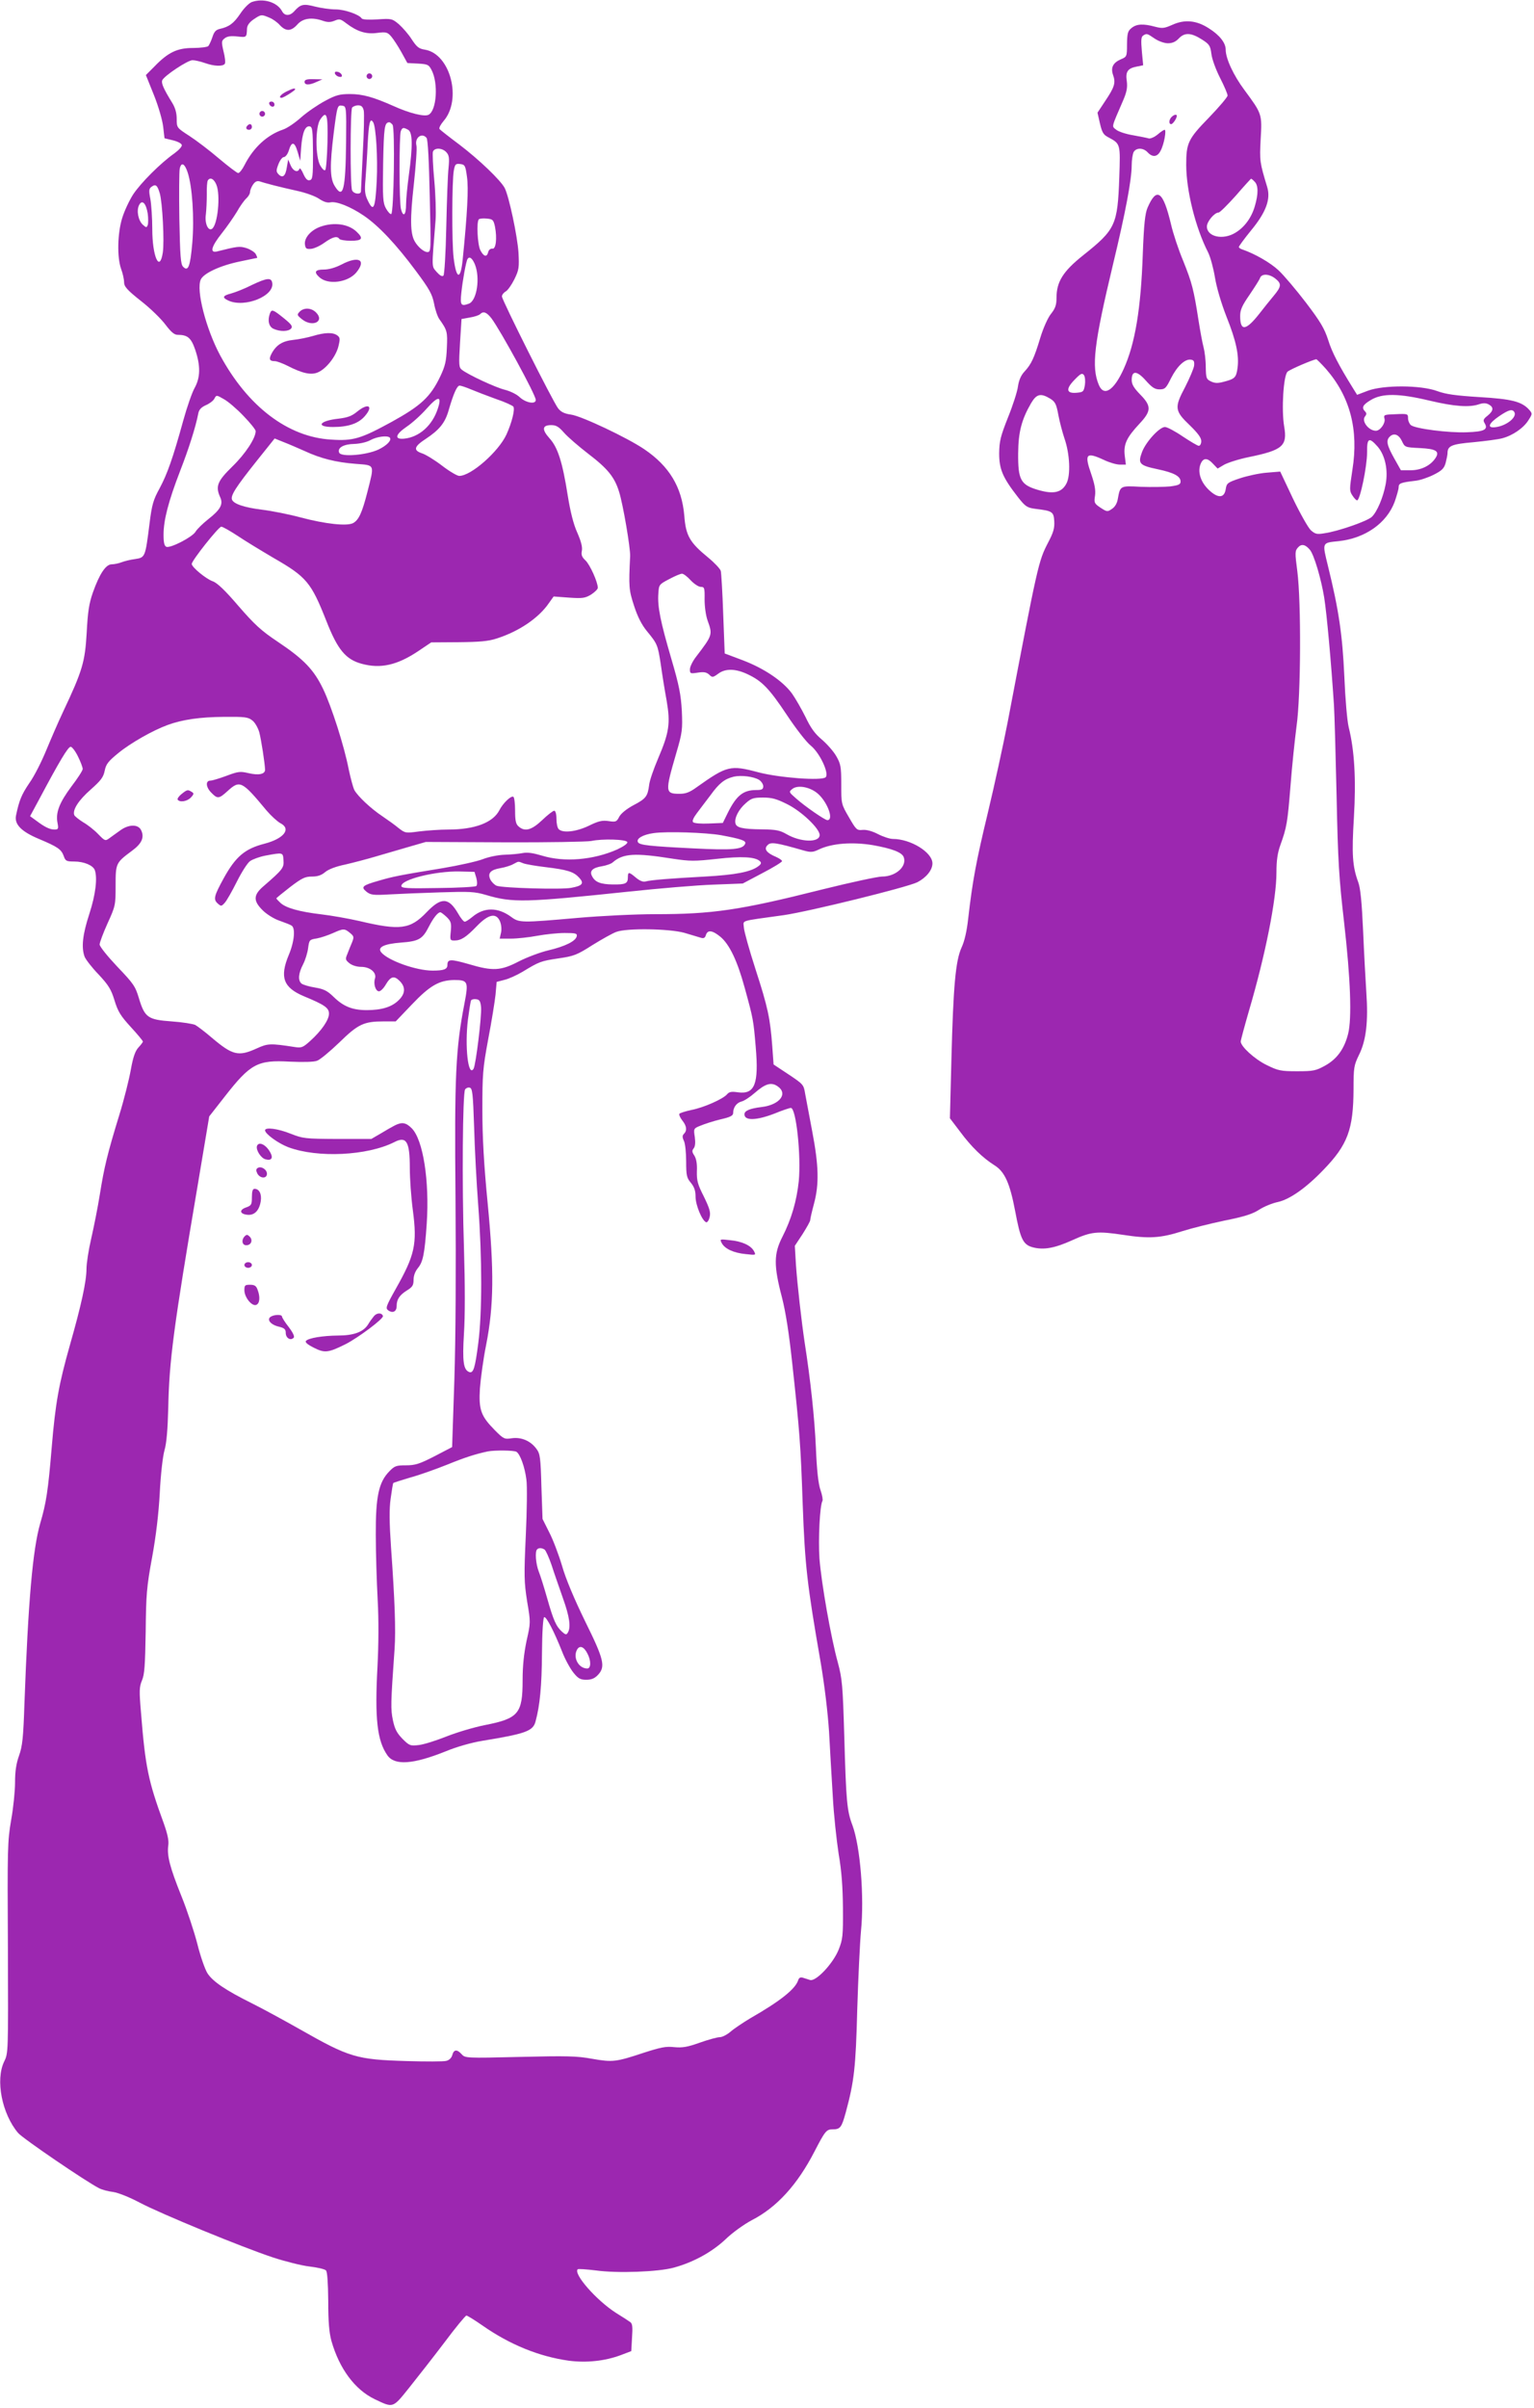 <?xml version="1.0" standalone="no"?>
<!DOCTYPE svg PUBLIC "-//W3C//DTD SVG 20010904//EN"
 "http://www.w3.org/TR/2001/REC-SVG-20010904/DTD/svg10.dtd">
<svg version="1.0" xmlns="http://www.w3.org/2000/svg"
 width="816pt" height="1280pt" viewBox="0 0 816 1280"
 preserveAspectRatio="xMidYMid meet">
<g transform="translate(0,1280) scale(0.1,-0.1)"
fill="#9c27b0" stroke="none">
<path d="M1339 12789 c-15 -6 -42 -33 -61 -62 -35 -52 -60 -70 -110 -81 -20
-5 -29 -15 -38 -43 -7 -21 -17 -42 -22 -48 -5 -5 -41 -10 -81 -10 -84 0 -133
-23 -206 -99 l-45 -45 43 -107 c24 -60 45 -133 49 -168 l7 -61 45 -11 c25 -6
46 -17 47 -25 2 -8 -16 -27 -39 -44 -73 -51 -180 -158 -220 -219 -21 -33 -47
-89 -58 -125 -25 -81 -28 -207 -6 -270 9 -24 16 -56 16 -71 0 -23 15 -41 91
-101 50 -39 108 -96 130 -126 29 -38 46 -53 64 -53 53 0 72 -16 94 -81 28 -84
27 -145 -3 -200 -14 -24 -41 -102 -61 -174 -56 -203 -85 -284 -126 -361 -34
-62 -41 -86 -54 -190 -22 -176 -23 -178 -76 -186 -24 -3 -57 -11 -72 -17 -16
-6 -39 -11 -53 -11 -31 0 -65 -51 -100 -150 -21 -60 -27 -103 -33 -215 -9
-154 -22 -200 -126 -420 -26 -55 -66 -148 -90 -206 -24 -58 -63 -136 -89 -172
-42 -62 -54 -92 -71 -173 -9 -47 29 -85 122 -124 100 -42 119 -55 132 -91 9
-26 14 -29 56 -29 51 0 99 -20 109 -45 15 -41 5 -130 -29 -234 -36 -110 -43
-178 -25 -227 6 -15 39 -58 74 -94 53 -57 67 -79 85 -138 18 -59 32 -82 86
-141 36 -39 65 -74 65 -78 0 -4 -11 -18 -24 -32 -17 -19 -28 -50 -40 -117 -9
-51 -36 -159 -61 -240 -63 -205 -81 -279 -104 -424 -11 -69 -32 -174 -46 -235
-14 -60 -25 -132 -25 -160 0 -67 -28 -195 -88 -405 -59 -209 -77 -306 -97
-545 -19 -228 -29 -295 -61 -403 -40 -139 -64 -412 -84 -957 -6 -185 -11 -229
-29 -279 -15 -42 -21 -83 -21 -142 0 -45 -9 -135 -21 -201 -19 -111 -20 -151
-17 -678 2 -559 2 -560 -20 -605 -47 -97 -12 -277 74 -379 24 -29 362 -259
431 -294 15 -8 49 -17 75 -20 27 -4 85 -27 140 -56 113 -60 549 -239 710 -292
64 -21 151 -43 193 -48 43 -5 82 -14 89 -21 7 -7 11 -64 12 -163 0 -111 5
-168 17 -212 42 -147 124 -258 229 -309 101 -48 96 -50 185 61 43 54 128 162
187 240 59 79 112 143 117 143 5 0 44 -24 87 -54 145 -101 300 -164 458 -186
93 -12 192 -2 277 30 l55 21 4 72 c4 55 2 74 -9 82 -8 6 -42 28 -76 49 -105
67 -228 208 -204 232 3 3 46 0 96 -6 113 -16 334 -8 416 15 105 29 201 82 274
150 38 37 99 80 140 102 133 68 243 189 334 366 56 108 63 117 96 117 41 0 48
10 70 90 45 166 53 239 61 545 5 165 14 354 20 420 18 181 -4 448 -45 560 -30
79 -34 127 -44 476 -8 271 -11 303 -34 390 -37 133 -88 424 -98 554 -7 100 2
283 16 306 3 5 -1 30 -10 56 -12 33 -20 106 -25 228 -7 157 -28 355 -60 560
-16 107 -39 308 -46 411 l-6 101 41 62 c22 35 41 68 41 75 0 7 9 46 20 87 28
104 25 203 -9 382 -16 84 -33 175 -38 202 -8 49 -10 51 -88 103 l-80 53 -7 97
c-11 147 -23 206 -89 409 -33 102 -61 202 -62 222 -2 41 -30 32 213 66 137 20
656 148 710 175 48 25 80 65 80 100 0 59 -116 130 -210 130 -17 0 -53 12 -80
26 -31 16 -61 24 -82 22 -30 -3 -34 1 -72 67 -41 70 -41 71 -41 175 0 96 -3
109 -27 151 -15 26 -50 65 -77 88 -37 31 -59 62 -86 119 -21 42 -53 98 -72
125 -49 67 -149 134 -262 177 l-96 36 -8 210 c-4 115 -10 218 -13 229 -3 11
-33 43 -67 71 -98 80 -119 116 -127 223 -13 152 -80 263 -213 353 -90 61 -335
177 -390 184 -35 5 -53 14 -68 33 -27 34 -299 576 -299 595 0 9 9 20 19 26 11
5 32 35 47 65 25 51 26 63 22 143 -6 88 -50 296 -73 342 -22 42 -136 151 -241
231 -55 41 -102 78 -106 83 -4 6 6 24 21 42 100 114 37 358 -99 380 -32 5 -43
14 -70 55 -17 27 -48 62 -68 80 -36 30 -39 31 -114 26 -47 -3 -80 -1 -84 5
-13 21 -91 48 -139 48 -28 0 -77 7 -109 15 -61 16 -77 13 -110 -24 -24 -27
-52 -27 -66 0 -26 48 -100 70 -161 48z m94 -83 c18 -7 43 -25 56 -40 32 -34
60 -33 93 4 29 33 77 40 137 19 24 -8 39 -8 61 1 26 11 32 9 62 -14 58 -44
106 -59 164 -51 48 6 55 4 75 -19 12 -14 36 -51 54 -83 l32 -58 56 -3 c53 -3
58 -6 73 -35 36 -69 27 -214 -16 -237 -22 -12 -102 8 -186 46 -108 48 -165 64
-232 64 -54 0 -75 -5 -132 -36 -38 -20 -95 -59 -127 -87 -32 -29 -76 -59 -98
-66 -85 -29 -157 -96 -204 -188 -12 -24 -27 -43 -34 -43 -6 0 -52 35 -102 77
-49 42 -120 96 -157 120 -68 44 -68 44 -68 91 0 32 -8 60 -25 87 -45 73 -58
103 -52 118 9 23 135 107 161 107 13 0 43 -7 66 -15 50 -18 96 -19 106 -4 4 6
1 36 -7 66 -12 52 -11 56 7 70 13 10 33 13 67 9 49 -5 49 -6 51 43 1 16 13 33
35 48 40 27 42 27 84 9z m408 -661 c-3 -259 -16 -307 -61 -233 -25 41 -26 109
-5 280 19 149 20 150 46 146 21 -3 22 -6 20 -193z m94 167 c3 -15 1 -115 -5
-222 -5 -107 -10 -201 -10 -207 0 -19 -38 -15 -47 5 -11 22 -10 423 0 440 5 6
19 12 32 12 17 0 25 -7 30 -28z m-193 -168 c-2 -76 -7 -143 -12 -148 -5 -5
-16 6 -27 25 -26 48 -26 203 0 243 35 52 42 29 39 -120z m243 106 c15 -24 25
-187 19 -312 -8 -149 -17 -169 -49 -101 -14 29 -16 51 -11 107 3 39 9 126 12
194 6 112 13 138 29 112z m103 -13 c14 -16 7 -470 -7 -475 -5 -2 -18 12 -28
30 -16 29 -18 55 -15 238 4 195 7 219 33 220 4 0 11 -6 17 -13z m-423 -152 c0
-126 -2 -140 -18 -143 -12 -3 -22 8 -34 35 -9 21 -18 32 -20 26 -8 -23 -34
-13 -47 18 l-13 31 -7 -40 c-7 -48 -22 -61 -44 -39 -13 14 -14 20 -1 54 8 21
21 38 29 38 8 0 20 15 26 34 15 51 31 49 47 -6 l14 -48 5 71 c6 78 21 117 46
112 14 -3 16 -21 17 -143z m506 125 c24 -13 25 -85 4 -240 -8 -58 -15 -129
-15 -157 0 -57 -15 -70 -27 -25 -10 34 -10 391 -1 415 9 20 13 21 39 7z m98
-43 c7 -9 13 -119 17 -310 7 -292 7 -297 -13 -297 -18 0 -50 27 -67 57 -24 42
-25 121 -5 300 11 102 18 197 14 210 -10 41 29 70 54 40z m105 -76 c15 -16 17
-31 12 -83 -4 -35 -9 -175 -12 -313 -3 -144 -10 -254 -15 -260 -7 -7 -19 0
-36 19 -28 33 -27 13 -6 276 3 41 0 137 -7 212 -7 75 -10 144 -7 152 9 22 50
20 71 -3z m-1376 -107 c25 -75 36 -243 25 -374 -11 -128 -22 -156 -49 -128
-13 13 -16 55 -20 254 -2 131 -1 252 2 267 8 37 26 29 42 -19z m1486 -24 c9
-60 2 -196 -23 -442 -11 -109 -34 -104 -48 12 -10 79 -9 410 1 463 6 34 10 38
34 35 25 -3 28 -8 36 -68z m-1333 -42 c23 -55 7 -216 -24 -235 -20 -12 -39 30
-32 77 3 25 5 73 5 107 -1 35 2 67 5 73 12 20 33 10 46 -22z m304 -3 c28 -7
85 -21 127 -30 42 -9 93 -27 114 -41 25 -17 45 -23 60 -20 32 8 108 -22 180
-71 79 -54 172 -153 276 -293 73 -98 87 -124 97 -174 6 -33 19 -71 29 -84 41
-58 43 -66 39 -152 -3 -71 -9 -96 -35 -151 -52 -109 -103 -156 -259 -242 -163
-89 -204 -102 -321 -94 -230 13 -444 176 -591 448 -75 140 -129 347 -103 403
15 33 102 74 208 96 49 10 90 19 92 19 1 1 -2 10 -8 21 -6 10 -28 24 -49 31
-37 11 -46 10 -158 -18 -39 -9 -28 28 27 97 27 34 63 86 80 114 16 29 39 61
50 71 11 10 20 25 20 34 0 9 7 27 16 40 12 17 22 21 38 16 11 -4 44 -13 71
-20z m-605 -43 c14 -49 25 -256 16 -315 -17 -109 -56 -20 -56 126 0 57 -5 129
-10 158 -9 46 -8 56 6 66 22 16 31 9 44 -35z m-64 -108 c3 -24 3 -51 0 -60 -6
-15 -8 -15 -26 1 -25 23 -35 76 -20 105 16 31 37 10 46 -46z m1847 -69 c12
-62 5 -121 -14 -117 -10 1 -19 -6 -22 -18 -7 -29 -24 -25 -42 10 -15 30 -21
150 -8 164 4 4 23 6 42 4 32 -3 36 -6 44 -43z m-107 -200 c29 -71 11 -192 -31
-209 -43 -16 -48 -9 -41 57 7 67 25 167 33 180 10 16 25 5 39 -28z m88 -287
c50 -67 236 -408 236 -434 0 -25 -52 -16 -85 14 -16 16 -52 33 -80 40 -49 12
-193 79 -228 106 -16 13 -17 25 -10 142 l8 128 44 8 c25 4 49 12 55 18 17 17
34 11 60 -22z m-109 -378 c26 -11 86 -34 133 -51 48 -16 89 -35 93 -41 9 -15
-8 -84 -37 -148 -42 -91 -188 -220 -251 -220 -11 0 -52 24 -91 54 -39 30 -88
60 -107 66 -48 16 -43 36 20 77 71 47 102 84 121 150 26 90 45 133 59 133 7 0
34 -9 60 -20z m-1210 -141 c36 -37 65 -73 65 -81 0 -37 -54 -120 -124 -188
-81 -79 -91 -106 -64 -165 16 -36 0 -65 -64 -115 -29 -23 -60 -53 -68 -67 -18
-29 -133 -88 -155 -80 -11 5 -15 22 -15 65 0 77 26 177 88 338 46 118 83 234
97 307 4 20 16 32 40 43 19 8 39 23 45 34 11 21 11 21 51 -2 22 -12 69 -52
104 -89z m1034 39 c-29 -90 -99 -152 -179 -160 -53 -5 -48 21 11 62 29 19 77
62 108 97 62 70 83 70 60 1z m671 -128 c19 -22 78 -73 130 -113 102 -78 139
-123 163 -201 21 -65 61 -301 59 -343 -8 -162 -7 -179 21 -264 19 -59 41 -101
68 -134 55 -67 58 -72 74 -177 7 -51 21 -138 31 -192 21 -122 14 -170 -46
-310 -23 -54 -45 -117 -47 -140 -8 -60 -17 -72 -84 -107 -37 -20 -66 -44 -75
-61 -14 -27 -18 -29 -57 -23 -34 5 -54 0 -105 -25 -67 -32 -138 -40 -160 -18
-7 7 -12 31 -12 55 0 26 -5 43 -12 43 -6 0 -35 -22 -64 -50 -57 -54 -93 -63
-126 -33 -14 12 -18 31 -18 84 0 37 -4 70 -9 73 -12 8 -56 -34 -75 -72 -34
-65 -130 -102 -271 -102 -44 0 -114 -5 -155 -10 -73 -10 -75 -9 -110 18 -19
16 -57 43 -85 62 -62 41 -132 107 -150 140 -7 14 -20 63 -30 110 -24 124 -91
333 -136 427 -49 102 -102 158 -241 251 -90 60 -124 92 -210 191 -71 83 -113
123 -137 131 -36 13 -111 75 -111 92 0 18 143 198 157 198 8 0 46 -22 86 -48
40 -27 126 -79 192 -118 176 -101 200 -130 281 -335 60 -153 103 -205 189
-228 99 -27 187 -7 296 65 l73 49 145 1 c110 1 159 5 201 19 121 38 226 110
280 189 l25 35 81 -6 c73 -5 86 -3 118 16 20 13 36 29 36 36 0 31 -42 123 -65
145 -20 19 -24 30 -20 51 4 19 -3 49 -24 97 -21 46 -37 112 -51 198 -28 178
-53 256 -97 304 -42 47 -39 70 9 70 26 0 40 -8 68 -40z m-927 -26 c13 -13 -14
-42 -60 -64 -65 -30 -200 -41 -209 -16 -10 26 24 45 81 46 29 1 65 9 85 20 34
19 90 26 103 14z m-452 -72 c86 -40 167 -60 272 -68 103 -8 99 0 62 -147 -29
-114 -47 -152 -77 -168 -32 -17 -146 -5 -278 30 -63 17 -155 35 -204 41 -97
12 -153 31 -162 54 -8 22 21 67 131 205 l96 120 47 -19 c26 -10 77 -32 113
-48z m2053 -687 c18 -19 42 -35 54 -35 19 0 21 -5 20 -67 0 -39 7 -87 16 -112
27 -75 27 -77 -61 -192 -18 -23 -33 -53 -33 -67 0 -23 2 -24 41 -18 32 5 46 3
61 -10 17 -17 20 -16 48 4 38 29 92 28 156 -2 77 -36 115 -75 209 -216 47 -71
104 -145 128 -164 48 -39 99 -148 79 -168 -20 -20 -245 -3 -357 26 -150 40
-167 36 -329 -79 -37 -27 -58 -35 -91 -35 -77 0 -78 9 -18 215 33 112 34 127
30 225 -5 87 -14 135 -56 278 -58 198 -74 277 -69 346 3 48 4 49 57 77 30 16
60 29 69 29 8 0 29 -16 46 -35z m-2332 -745 c14 -10 30 -39 37 -62 11 -42 30
-167 31 -200 0 -24 -34 -31 -89 -18 -43 10 -54 9 -115 -14 -38 -14 -77 -26
-87 -26 -27 0 -24 -36 6 -65 32 -33 40 -32 86 10 65 59 76 54 207 -104 24 -28
57 -58 73 -67 60 -30 20 -82 -83 -109 -105 -27 -154 -68 -218 -184 -52 -95
-56 -112 -32 -134 18 -16 20 -16 38 4 10 11 39 62 64 112 25 50 56 99 70 109
14 10 50 23 80 29 97 18 95 18 98 -24 3 -40 -3 -49 -106 -138 -55 -47 -56 -78
-4 -129 20 -20 60 -45 87 -54 28 -10 57 -21 65 -26 23 -12 16 -86 -14 -157
-49 -118 -29 -173 80 -219 111 -46 134 -62 134 -93 0 -33 -40 -91 -100 -145
-39 -35 -46 -38 -84 -32 -129 20 -142 19 -201 -8 -97 -44 -128 -36 -238 57
-36 31 -76 61 -88 68 -13 6 -69 15 -126 19 -127 9 -143 21 -174 123 -19 64
-29 78 -115 168 -52 55 -94 107 -94 118 0 10 19 61 42 112 42 92 43 97 43 200
0 120 1 122 87 186 52 38 67 71 49 109 -15 33 -66 33 -112 -1 -19 -13 -44 -32
-57 -41 -22 -16 -24 -15 -60 22 -21 22 -57 50 -80 63 -22 14 -44 31 -47 38
-10 28 23 79 88 136 54 48 67 65 74 100 7 35 19 50 73 94 66 54 185 121 262
149 80 29 172 42 299 43 111 1 129 -1 151 -19z m-927 -192 c14 -28 25 -58 25
-66 0 -8 -27 -50 -60 -93 -64 -86 -85 -139 -74 -194 6 -31 4 -35 -16 -35 -25
0 -52 13 -97 47 l-33 24 47 87 c109 205 155 282 169 282 7 0 25 -23 39 -52z
m3623 -124 c12 -8 22 -23 22 -34 0 -16 -7 -20 -37 -20 -70 0 -106 -29 -153
-124 l-25 -51 -74 -3 c-41 -2 -78 1 -84 7 -6 6 1 23 20 48 16 21 48 64 72 95
46 64 75 87 124 99 40 9 105 1 135 -17z m306 -68 c54 -41 95 -146 57 -146 -13
0 -119 73 -166 115 -39 34 -40 35 -20 51 27 21 87 12 129 -20z m-157 -61 c77
-38 173 -130 173 -164 0 -42 -102 -39 -177 5 -35 20 -55 24 -130 25 -104 1
-137 9 -141 33 -6 28 18 74 55 106 29 26 41 30 92 30 47 0 72 -7 128 -35z
m-352 -165 c107 -20 135 -29 129 -45 -12 -31 -65 -36 -280 -25 -223 11 -281
17 -290 32 -12 19 25 41 83 49 71 10 277 3 358 -11z m-498 -37 c3 -7 -20 -23
-54 -39 -127 -56 -281 -69 -399 -33 -47 14 -78 19 -103 14 -20 -4 -63 -8 -96
-9 -35 -1 -85 -11 -118 -24 -32 -12 -127 -33 -210 -47 -233 -38 -267 -45 -342
-67 -88 -25 -97 -33 -65 -59 22 -17 36 -19 120 -14 52 3 174 8 271 11 158 5
183 4 245 -14 141 -42 208 -40 759 18 160 17 361 34 448 37 l158 6 104 55 c58
30 105 59 105 64 0 5 -15 15 -33 23 -50 21 -65 42 -44 62 17 18 44 14 194 -29
36 -10 48 -9 79 6 70 33 177 41 287 23 101 -18 154 -38 164 -63 19 -49 -41
-104 -115 -104 -23 0 -167 -31 -320 -69 -437 -110 -582 -131 -887 -131 -106 0
-290 -9 -415 -20 -296 -26 -308 -26 -350 5 -72 53 -145 53 -208 0 -17 -14 -34
-25 -40 -25 -6 0 -22 20 -36 45 -50 85 -89 86 -166 6 -88 -92 -141 -99 -360
-47 -58 13 -148 29 -200 35 -118 14 -189 34 -218 61 -12 11 -22 22 -22 24 0 2
33 29 73 60 63 48 80 56 116 56 31 0 51 7 71 24 18 15 58 30 107 40 43 10 116
29 163 43 47 14 126 37 175 51 l90 26 420 -2 c231 -1 438 3 460 7 59 13 188 9
192 -6z m241 -88 c93 -14 116 -14 235 -1 132 15 206 11 230 -13 8 -8 6 -15 -9
-26 -39 -30 -121 -46 -284 -55 -185 -10 -285 -18 -316 -26 -13 -4 -32 4 -51
20 -38 32 -43 32 -43 2 0 -33 -12 -39 -81 -38 -64 1 -93 12 -109 43 -16 28 1
46 53 54 23 4 49 13 57 21 55 47 116 51 318 19z m-793 -25 c14 -5 67 -14 118
-20 115 -14 148 -24 177 -55 29 -31 19 -44 -42 -55 -51 -10 -363 -1 -396 11
-12 5 -27 20 -34 34 -15 33 1 51 55 60 23 4 53 13 67 21 31 16 24 16 55 4z
m-251 -78 c5 -20 5 -36 0 -42 -5 -5 -97 -10 -204 -11 -164 -3 -195 -1 -195 11
0 35 183 80 310 77 l79 -2 10 -33z m-157 -208 c22 -22 25 -32 21 -75 -5 -46
-4 -49 19 -49 36 0 62 17 120 77 62 64 103 72 123 24 7 -17 9 -43 5 -60 l-7
-31 60 0 c33 0 96 7 139 15 43 8 109 15 146 15 59 0 68 -2 65 -17 -5 -26 -61
-54 -150 -75 -43 -10 -115 -37 -158 -59 -96 -50 -138 -53 -268 -14 -95 27
-112 27 -112 -5 0 -23 -19 -30 -79 -30 -87 0 -236 53 -273 97 -22 27 14 45
105 52 96 7 115 19 149 86 23 45 47 75 60 75 5 0 20 -12 35 -26z m-516 -83
c22 -18 23 -22 12 -50 -7 -17 -19 -45 -25 -62 -12 -28 -11 -32 11 -50 14 -11
39 -19 62 -19 47 0 83 -30 74 -61 -10 -29 3 -69 21 -69 8 0 24 15 35 34 27 46
45 51 75 21 32 -32 31 -67 -5 -102 -36 -36 -90 -53 -170 -53 -76 0 -124 19
-177 71 -33 32 -51 41 -98 49 -32 5 -64 15 -72 21 -20 17 -17 54 8 102 12 23
24 62 27 87 6 43 7 45 46 51 22 4 60 17 85 28 56 25 62 26 91 2z m1779 0 c36
-11 75 -22 87 -26 16 -5 23 -2 28 14 9 29 34 26 77 -9 48 -40 90 -127 129
-270 46 -167 47 -173 59 -316 17 -197 -5 -253 -94 -241 -34 5 -47 3 -58 -10
-20 -25 -126 -72 -191 -84 -32 -7 -60 -16 -63 -20 -3 -5 4 -21 15 -35 24 -30
27 -54 9 -72 -9 -9 -9 -18 0 -37 7 -14 12 -64 12 -110 0 -74 3 -87 25 -113 18
-22 25 -42 25 -74 0 -45 35 -129 57 -136 6 -1 14 11 18 28 6 26 -1 47 -31 109
-33 65 -38 84 -37 134 2 40 -3 66 -13 83 -13 19 -14 27 -4 39 8 10 10 30 6 60
-7 45 -7 46 31 61 21 9 68 24 105 33 53 12 68 20 68 34 0 30 18 54 44 61 14 3
46 24 71 46 56 49 87 58 120 36 59 -39 14 -99 -82 -111 -66 -8 -93 -20 -93
-39 0 -35 64 -33 160 4 41 17 80 30 87 30 28 0 55 -254 42 -389 -11 -105 -39
-202 -87 -296 -46 -90 -47 -152 -3 -320 21 -82 38 -193 55 -350 40 -368 45
-433 56 -755 12 -322 23 -422 95 -835 21 -124 38 -265 45 -370 5 -93 14 -249
20 -345 5 -96 20 -233 31 -305 16 -92 22 -177 23 -290 1 -146 -1 -165 -23
-220 -29 -73 -121 -171 -152 -161 -10 3 -28 9 -38 12 -13 4 -21 0 -25 -13 -15
-47 -95 -111 -254 -202 -40 -24 -88 -56 -106 -72 -19 -16 -44 -29 -57 -29 -13
0 -61 -13 -106 -29 -67 -24 -93 -28 -137 -24 -44 5 -72 -1 -162 -30 -148 -49
-165 -51 -274 -32 -81 15 -137 16 -385 10 -286 -7 -291 -6 -309 14 -25 28 -42
26 -50 -4 -4 -15 -16 -27 -32 -31 -14 -4 -110 -4 -212 -1 -266 8 -303 19 -567
169 -83 47 -197 109 -255 138 -139 69 -207 115 -236 159 -13 20 -38 91 -54
156 -17 66 -55 181 -85 255 -62 154 -77 215 -70 268 4 27 -3 60 -25 122 -81
221 -97 296 -120 586 -10 116 -9 136 5 170 14 32 17 80 20 259 2 197 5 238 34
395 21 115 35 233 41 345 5 99 16 193 25 225 11 38 17 109 20 225 5 250 28
426 156 1180 l62 370 83 106 c136 174 174 195 346 185 73 -3 128 -2 145 5 15
5 68 49 118 97 100 98 131 112 236 112 l64 0 85 89 c96 101 146 130 226 131
74 0 77 -8 54 -128 -46 -238 -53 -384 -47 -1032 3 -369 1 -745 -6 -964 l-12
-359 -94 -49 c-80 -41 -103 -48 -152 -48 -51 0 -60 -3 -88 -32 -57 -58 -73
-136 -72 -338 0 -96 5 -251 10 -345 6 -108 5 -237 -1 -355 -15 -276 -2 -394
53 -472 39 -55 137 -48 311 22 58 24 137 46 191 55 233 38 273 52 286 104 23
85 33 188 34 364 1 115 6 188 12 190 12 2 52 -75 95 -183 16 -42 44 -92 61
-113 25 -31 37 -37 68 -37 27 0 44 7 62 26 41 44 32 82 -69 286 -57 117 -102
223 -122 293 -18 61 -49 142 -69 180 l-35 70 -6 172 c-4 153 -7 175 -26 200
-31 43 -81 64 -131 57 -40 -6 -44 -4 -90 42 -75 76 -87 109 -80 223 4 53 18
157 33 231 41 209 43 393 8 755 -20 206 -28 349 -28 495 0 188 2 219 31 375
18 94 35 200 39 237 l6 68 42 11 c22 5 66 25 96 43 89 54 97 57 191 71 82 12
98 18 181 71 50 31 107 63 127 70 57 21 281 17 361 -5z m-1081 -396 c4 -46
-28 -308 -40 -327 -29 -46 -47 119 -30 261 7 52 14 98 17 103 3 5 16 8 27 6
18 -2 23 -11 26 -43z m-37 -635 c3 -113 13 -301 22 -419 21 -278 21 -573 0
-733 -17 -132 -26 -160 -48 -152 -31 12 -37 56 -28 205 6 90 6 259 0 454 -11
341 -7 823 6 843 4 7 15 12 24 10 15 -3 18 -29 24 -208z m225 -1728 c20 -12
45 -82 53 -147 5 -33 3 -167 -3 -297 -10 -216 -9 -248 7 -351 19 -112 19 -113
-3 -210 -14 -68 -21 -132 -21 -210 0 -177 -22 -203 -201 -238 -56 -11 -147
-38 -203 -60 -55 -22 -121 -43 -148 -46 -45 -5 -50 -4 -87 33 -30 31 -41 52
-51 99 -12 59 -12 85 9 380 7 99 1 259 -19 540 -9 132 -10 201 -2 258 6 43 12
80 14 83 2 2 43 15 90 29 48 13 135 44 195 68 96 39 152 57 218 71 36 7 140 6
152 -2z m150 -520 c6 -4 23 -41 37 -82 13 -41 41 -120 60 -175 36 -100 44
-157 26 -185 -7 -12 -12 -11 -30 5 -32 29 -46 61 -79 177 -16 56 -36 121 -45
143 -16 41 -21 107 -9 118 8 9 25 9 40 -1z m228 -553 c20 -38 19 -79 -1 -79
-46 0 -77 57 -55 99 14 26 37 18 56 -20z"/>
<path d="M1782 12408 c3 -7 13 -15 22 -16 12 -3 17 1 14 10 -3 7 -13 15 -22
16 -12 3 -17 -1 -14 -10z"/>
<path d="M1950 12395 c0 -8 7 -15 15 -15 8 0 15 7 15 15 0 8 -7 15 -15 15 -8
0 -15 -7 -15 -15z"/>
<path d="M1620 12365 c0 -18 25 -19 65 0 l30 13 -47 1 c-36 1 -48 -3 -48 -14z"/>
<path d="M1523 12313 c-30 -15 -44 -33 -25 -33 10 0 72 39 72 45 0 8 -13 5
-47 -12z"/>
<path d="M1432 12248 c6 -18 28 -21 28 -4 0 9 -7 16 -16 16 -9 0 -14 -5 -12
-12z"/>
<path d="M1380 12195 c0 -8 7 -15 15 -15 8 0 15 7 15 15 0 8 -7 15 -15 15 -8
0 -15 -7 -15 -15z"/>
<path d="M1317 12133 c-12 -11 -8 -23 8 -23 8 0 15 7 15 15 0 16 -12 20 -23 8z"/>
<path d="M1705 11595 c-51 -18 -87 -59 -83 -94 3 -22 7 -26 32 -24 16 1 49 16
72 33 44 31 68 37 79 20 3 -5 31 -10 61 -10 61 0 69 12 31 48 -44 42 -121 52
-192 27z"/>
<path d="M1815 11393 c-31 -16 -66 -26 -92 -26 -47 0 -55 -13 -24 -41 46 -42
151 -28 196 25 56 68 13 91 -80 42z"/>
<path d="M1342 11286 c-39 -20 -90 -40 -112 -46 -46 -12 -50 -22 -15 -38 87
-40 247 25 233 95 -5 28 -28 26 -106 -11z"/>
<path d="M1594 11143 c-15 -16 -15 -18 12 -40 56 -45 123 -12 75 36 -25 25
-64 27 -87 4z"/>
<path d="M1436 11134 c-14 -37 -6 -71 19 -82 35 -16 80 -15 94 2 9 11 1 22
-40 55 -57 46 -64 48 -73 25z"/>
<path d="M1665 11014 c-27 -8 -75 -18 -105 -21 -58 -6 -91 -27 -116 -74 -15
-29 -10 -39 18 -39 10 0 40 -11 66 -24 80 -41 126 -51 162 -36 44 18 96 83
110 138 10 41 9 48 -6 59 -23 17 -66 16 -129 -3z"/>
<path d="M1899 10611 c-28 -23 -50 -31 -100 -37 -100 -11 -122 -44 -28 -44 81
0 135 18 169 57 49 56 19 73 -41 24z"/>
<path d="M966 8579 c-14 -11 -24 -25 -21 -30 11 -16 51 -10 71 12 16 17 16 22
4 29 -21 13 -24 13 -54 -11z"/>
<path d="M2100 6817 c-14 -7 -47 -26 -75 -43 l-50 -29 -180 0 c-172 1 -183 2
-249 28 -67 27 -136 36 -136 18 0 -19 71 -70 124 -90 156 -58 420 -45 563 27
65 34 83 4 83 -138 0 -56 7 -156 16 -223 24 -182 11 -239 -92 -421 -51 -91
-54 -101 -39 -112 24 -17 45 -7 45 23 0 35 15 58 55 83 29 18 35 27 35 57 0
22 9 45 24 63 26 32 35 74 46 235 15 227 -19 446 -80 507 -31 31 -52 34 -90
15z"/>
<path d="M1367 6708 c-7 -21 21 -65 45 -71 31 -9 42 6 27 34 -22 43 -62 63
-72 37z"/>
<path d="M1371 6591 c-10 -7 -10 -13 -2 -30 15 -27 51 -28 51 -1 0 23 -31 42
-49 31z"/>
<path d="M1340 6436 c0 -40 -3 -45 -31 -55 -38 -13 -34 -35 7 -39 37 -4 63 22
71 72 6 38 -8 66 -33 66 -10 0 -14 -13 -14 -44z"/>
<path d="M1302 6228 c-19 -19 -15 -48 8 -48 26 0 37 27 18 46 -11 11 -16 12
-26 2z"/>
<path d="M3839 6192 c16 -31 64 -53 128 -59 54 -6 55 -6 44 15 -16 31 -64 53
-128 59 -54 6 -55 6 -44 -15z"/>
<path d="M1300 6075 c0 -8 9 -15 20 -15 11 0 20 7 20 15 0 8 -9 15 -20 15 -11
0 -20 -7 -20 -15z"/>
<path d="M1300 5941 c0 -38 40 -87 63 -78 19 7 22 43 7 81 -7 20 -16 26 -40
26 -27 0 -30 -3 -30 -29z"/>
<path d="M1989 5803 c-8 -10 -23 -30 -31 -44 -25 -40 -76 -59 -160 -59 -83 -1
-155 -13 -170 -28 -7 -7 6 -19 42 -37 57 -29 76 -27 170 20 66 34 202 135 197
149 -6 18 -32 18 -48 -1z"/>
<path d="M1440 5800 c-23 -15 0 -43 44 -53 29 -7 36 -14 36 -33 0 -27 25 -43
42 -26 6 6 -2 25 -26 57 -20 25 -36 51 -36 56 0 12 -41 11 -60 -1z"/>
<path d="M6236 12668 c-43 -19 -53 -20 -92 -10 -63 17 -98 15 -125 -7 -20 -16
-23 -28 -24 -86 0 -65 -1 -67 -32 -80 -42 -18 -56 -44 -42 -84 15 -42 7 -65
-42 -138 l-41 -62 13 -57 c11 -47 18 -60 43 -73 67 -36 66 -34 60 -213 -9
-255 -20 -278 -192 -415 -107 -85 -142 -141 -142 -226 0 -38 -6 -56 -29 -85
-17 -21 -41 -75 -57 -127 -33 -109 -48 -141 -84 -180 -19 -20 -30 -46 -35 -79
-3 -26 -27 -101 -53 -165 -40 -101 -46 -126 -47 -191 0 -85 19 -129 100 -233
40 -51 49 -56 92 -62 91 -11 98 -15 101 -66 2 -37 -4 -59 -33 -114 -51 -99
-54 -111 -215 -955 -23 -118 -70 -334 -105 -480 -63 -261 -82 -365 -105 -565
-7 -64 -19 -118 -35 -152 -32 -71 -44 -204 -54 -593 l-8 -315 54 -71 c60 -81
120 -139 183 -179 55 -34 82 -96 110 -243 28 -150 42 -179 94 -193 57 -15 115
-5 208 37 104 47 134 50 274 29 137 -21 198 -17 314 20 47 15 147 40 223 56
106 21 149 35 185 58 26 17 71 35 100 41 63 14 150 75 242 171 129 133 159
215 160 428 0 117 2 127 30 185 37 75 49 175 38 331 -4 61 -12 207 -17 325 -7
154 -14 228 -26 260 -31 85 -35 148 -23 345 12 202 3 357 -28 480 -8 35 -18
148 -23 270 -10 219 -29 351 -87 586 -31 127 -33 123 56 132 142 15 257 96
299 210 11 32 21 66 21 77 0 21 12 25 88 34 24 2 68 17 98 32 44 22 56 34 64
63 5 20 10 43 10 52 0 39 22 48 137 58 62 6 132 15 154 21 57 15 115 56 140
97 21 33 21 34 3 55 -39 43 -92 57 -265 67 -126 8 -178 15 -224 32 -87 32
-284 33 -368 2 l-58 -22 -23 37 c-75 121 -111 190 -131 255 -20 61 -41 97
-118 198 -52 68 -118 146 -146 172 -44 41 -126 88 -193 111 -10 3 -18 9 -18
13 0 4 29 44 65 88 80 97 105 166 86 230 -40 132 -41 139 -35 255 8 134 7 135
-86 261 -59 79 -100 168 -100 215 0 36 -32 77 -89 113 -66 43 -129 49 -195 19z
m-94 -73 c21 -14 51 -25 71 -25 23 0 41 8 57 25 31 33 65 32 122 -4 41 -26 46
-33 52 -78 3 -27 24 -84 46 -127 22 -43 40 -85 40 -94 0 -8 -45 -61 -99 -117
-111 -114 -121 -135 -121 -251 0 -136 49 -334 116 -465 13 -26 29 -86 37 -135
9 -54 33 -135 61 -207 52 -130 68 -207 59 -273 -7 -51 -14 -58 -71 -73 -33 -9
-48 -9 -70 1 -25 12 -27 18 -28 78 0 36 -6 83 -12 105 -6 22 -18 87 -27 145
-25 160 -34 196 -81 313 -25 59 -54 147 -65 195 -42 177 -76 201 -125 87 -13
-31 -19 -87 -25 -245 -10 -292 -41 -477 -101 -610 -52 -116 -106 -151 -133
-86 -40 96 -26 216 75 638 67 278 100 453 100 530 0 27 5 58 10 69 14 25 52
24 75 -1 26 -28 52 -25 69 9 18 33 32 111 21 111 -4 0 -21 -11 -37 -25 -17
-14 -38 -23 -47 -21 -9 3 -46 10 -84 17 -37 6 -77 19 -89 29 -25 20 -28 7 36
155 20 46 24 70 20 103 -8 51 5 69 53 78 l34 7 -7 74 c-5 59 -4 77 7 84 19 12
20 12 61 -16z m532 -761 c20 -19 20 -66 1 -130 -18 -62 -55 -112 -103 -141
-66 -41 -152 -22 -152 33 0 26 40 74 62 74 7 0 48 41 92 90 43 50 80 90 81 90
2 0 11 -7 19 -16z m110 -515 c34 -27 33 -42 -9 -92 -19 -23 -54 -66 -77 -96
-71 -90 -101 -93 -101 -11 0 33 10 55 50 113 27 40 53 80 56 90 9 23 48 22 81
-4z m-432 -463 c-2 -15 -24 -67 -48 -114 -58 -109 -56 -126 26 -204 42 -41 60
-65 60 -83 0 -14 -6 -25 -13 -25 -7 0 -45 23 -86 50 -41 28 -83 50 -94 50 -29
0 -101 -78 -122 -133 -23 -62 -15 -71 85 -92 85 -18 120 -37 120 -65 0 -15
-10 -20 -56 -26 -31 -3 -101 -4 -156 -2 -110 6 -109 6 -122 -65 -4 -24 -16
-43 -32 -53 -23 -16 -26 -15 -60 7 -33 22 -35 27 -29 64 4 29 -2 61 -20 114
-38 108 -28 120 67 76 29 -14 67 -25 85 -25 l32 0 -6 48 c-7 60 10 96 78 169
64 68 65 94 4 156 -34 35 -45 54 -45 77 0 52 28 50 75 -3 33 -37 48 -47 73
-47 29 0 35 6 61 59 33 65 74 103 105 99 17 -2 20 -9 18 -32z m702 -18 c128
-147 174 -323 140 -536 -16 -104 -16 -112 0 -136 9 -14 20 -26 25 -26 16 0 53
181 53 253 -1 79 10 85 56 33 40 -46 57 -125 43 -200 -13 -70 -46 -148 -74
-174 -25 -23 -180 -77 -252 -87 -40 -7 -49 -4 -72 16 -14 13 -57 89 -95 168
l-68 144 -73 -6 c-39 -3 -103 -17 -142 -30 -66 -22 -70 -26 -75 -58 -7 -44
-36 -49 -79 -13 -55 46 -75 109 -51 155 14 26 35 24 63 -7 l24 -25 34 20 c19
11 78 30 132 41 180 37 206 59 188 163 -15 88 -4 271 18 291 15 13 134 64 153
66 3 0 27 -24 52 -52z m-1283 -85 c-6 -35 -9 -38 -44 -41 -55 -5 -59 20 -11
69 33 34 40 37 50 25 6 -9 8 -32 5 -53z m-185 -72 c27 -17 33 -28 44 -88 7
-37 22 -93 32 -123 29 -82 34 -196 11 -240 -25 -49 -69 -59 -153 -34 -91 27
-105 54 -104 194 1 113 18 179 69 267 29 49 51 54 101 24z m2019 -11 c131 -31
211 -37 263 -19 22 7 36 7 51 -1 28 -15 26 -34 -6 -60 -22 -17 -25 -24 -16
-39 21 -34 0 -46 -94 -49 -97 -4 -275 19 -298 38 -8 7 -15 23 -15 37 0 23 -2
24 -66 21 -62 -2 -65 -3 -59 -25 5 -23 -23 -63 -46 -63 -39 0 -78 52 -58 76 9
11 9 18 1 26 -21 21 -13 36 31 62 60 36 149 35 312 -4z m450 -60 c17 -27 -41
-74 -100 -81 -46 -6 -38 19 19 58 50 34 70 40 81 23z m-598 -154 c16 -34 16
-34 95 -38 87 -4 108 -17 84 -53 -26 -40 -76 -65 -132 -65 l-52 0 -36 64 c-38
68 -44 94 -24 114 22 22 48 13 65 -22z m-489 -579 c22 -26 60 -155 76 -254 14
-88 37 -344 52 -573 3 -47 9 -265 14 -485 7 -346 13 -436 40 -670 34 -298 42
-510 21 -592 -20 -79 -59 -133 -122 -168 -49 -27 -62 -30 -149 -30 -87 0 -101
3 -162 33 -64 31 -138 99 -138 125 0 7 20 81 44 164 88 299 146 593 146 734 0
66 6 105 21 147 34 94 38 119 54 317 8 105 23 246 32 315 23 162 25 660 4 823
-13 100 -13 108 4 127 18 20 39 16 63 -13z"/>
<path d="M6232 12178 c-14 -14 -16 -38 -2 -38 9 0 30 31 30 44 0 10 -15 7 -28
-6z"/>
</g>
</svg>
